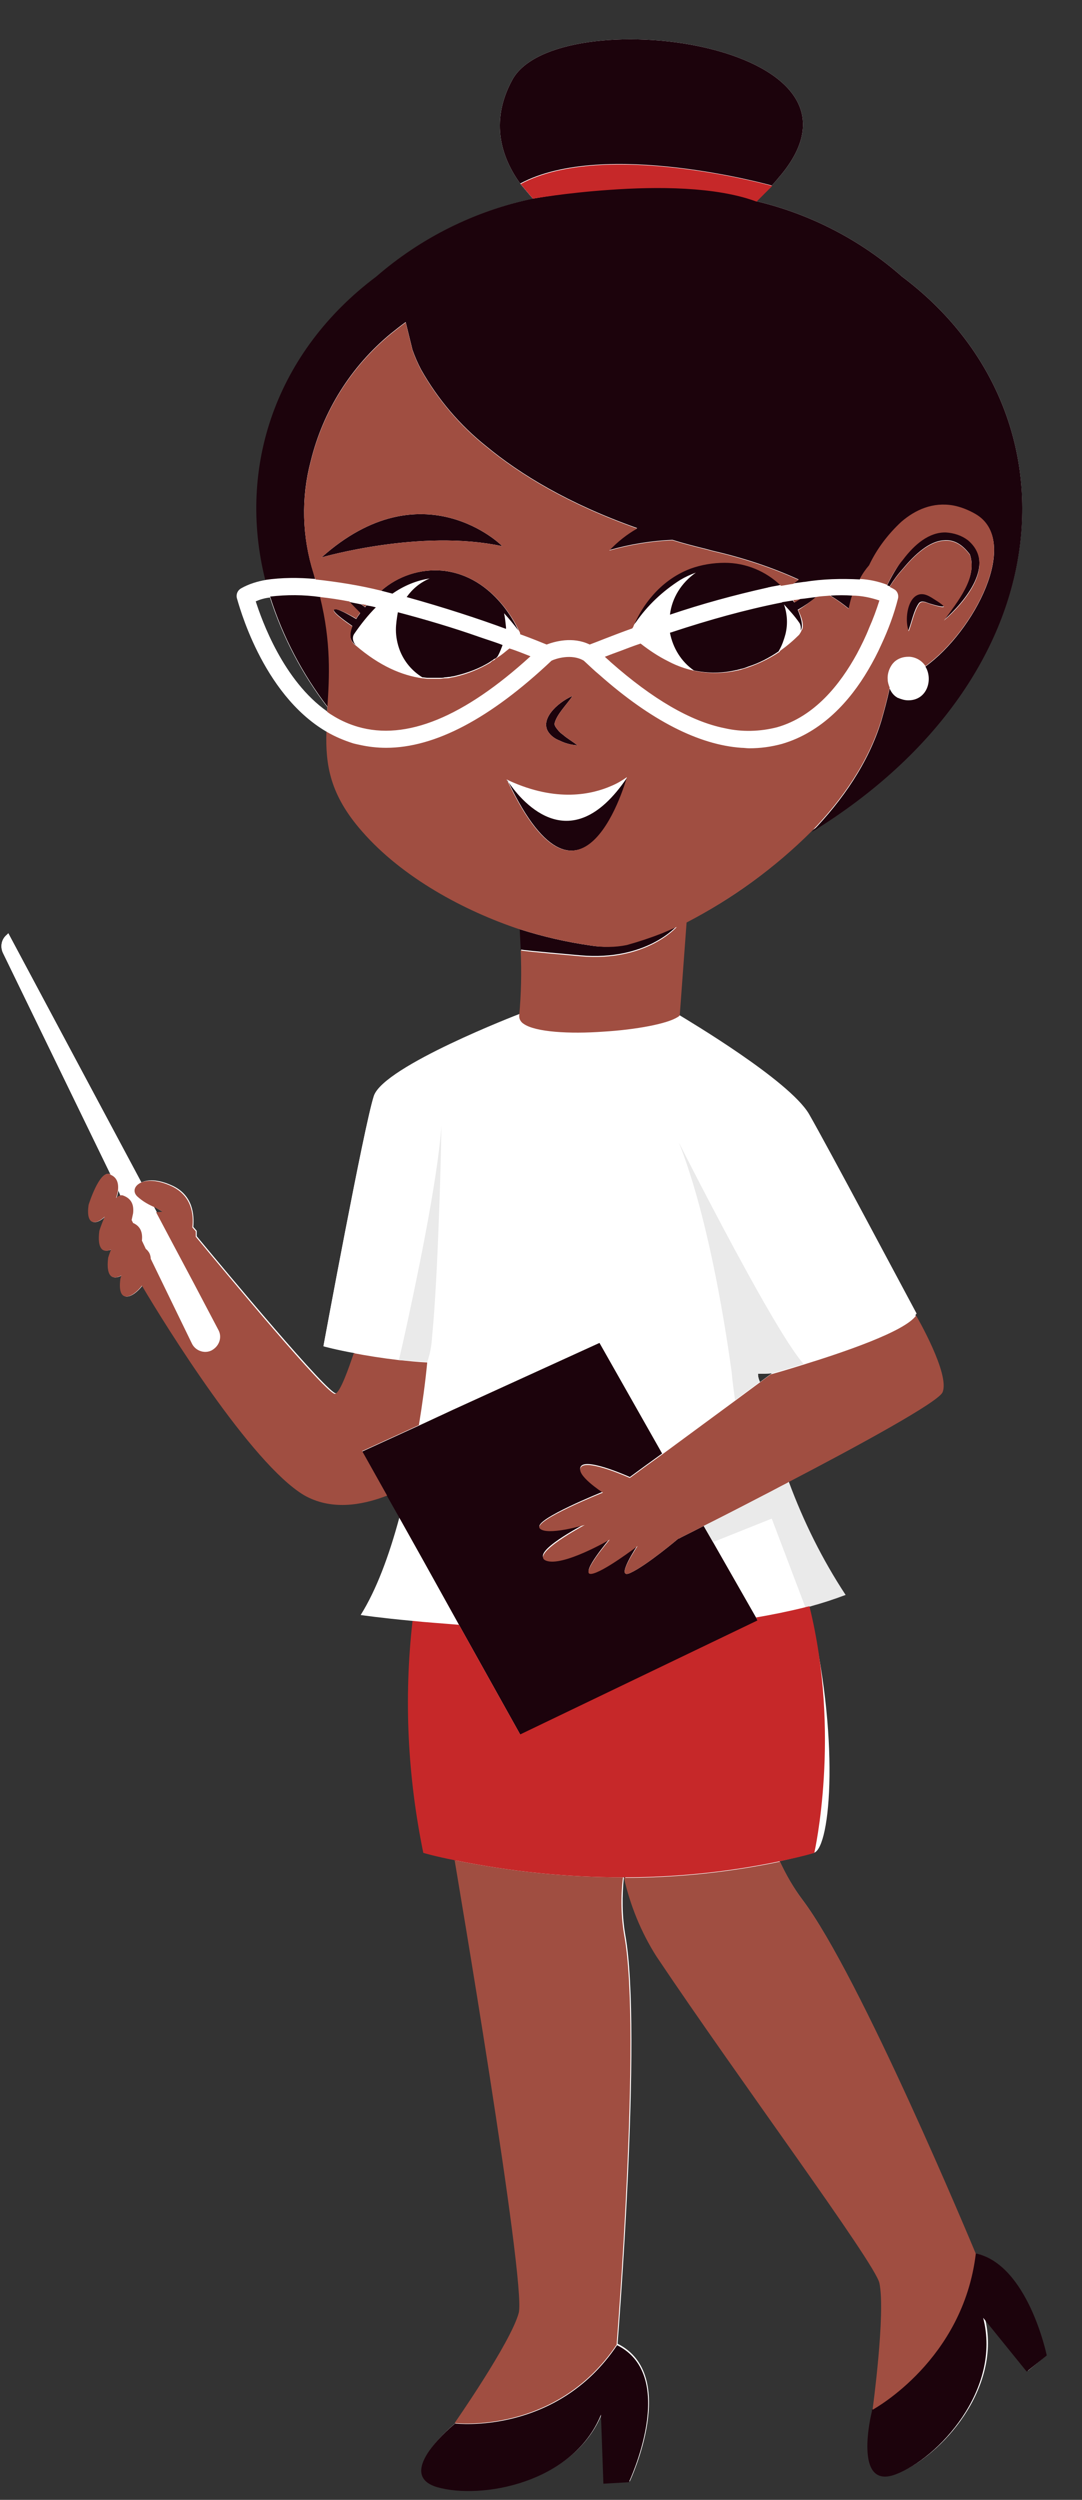 <?xml version="1.0" encoding="UTF-8"?><svg xmlns="http://www.w3.org/2000/svg" xmlns:xlink="http://www.w3.org/1999/xlink" height="510.8" preserveAspectRatio="xMidYMid meet" version="1.0" viewBox="-0.3 -8.0 221.1 510.8" width="221.1" zoomAndPan="magnify"><rect x="-0.3" y="-8.0" width="221.1" height="510.8" fill="#333333" stroke="none"/><g id="change1_1"><path d="M213.5,473.3c0,0-3.8-18.6-14.6-20.9c-0.7-1.8-23.5-56.7-35.3-72.3c-1.8-2.4-3.3-5-4.6-7.8 c2.3-0.5,4.7-1.1,7-1.7c3.5-1,5.4-24.1-1.1-50.3c2.5-0.7,5-1.5,7.4-2.4c-4.7-7.2-8.6-15-11.5-23.1c14.4-7.5,30.5-16.3,31.4-18.3 c1.6-3.7-5.4-15.7-5.4-15.7l0,0c-2.8-5.2-18.1-34-22-40.8c-4.1-7.2-24.8-19.5-26.5-20.4c0,0,0.1,0,0.1-0.1l1.4-19 c9.5-4.8,18.1-11.1,25.6-18.7v0C217.6,130,220.8,76.1,184,48.5c-8.5-7.5-18.8-12.8-29.8-15.4l0,0l0,0l0,0c1.1-1,2.1-2,3.2-3.2l0,0 l0,0c0.7-0.7,1.3-1.5,2-2.3c22.1-27.1-46.1-35.6-55-19.3c-4.8,8.8-2,16.2,1.6,21.2l0,0l0,0c0.8,1.1,1.7,2.1,2.6,3.1l0,0l0,0 c-11.8,2.5-22.8,8-31.9,15.9c-20.4,15.3-28.5,38.8-22.7,62c-1.7,0.3-3.4,0.8-5,1.7c-0.7,0.4-1,1.2-0.8,1.9c0.2,0.9,5,19.6,18.3,27.3 c-0.2,6.8,0.8,12.9,7.3,20.4c8.2,9.4,20.8,16.2,32.2,20l0,0l0.2,4.1l0,0c0,0-0.1,0,0,0c0.2,4.4,0.1,8.9-0.3,13.3l-0.1,0 c0,0-27.6,10.6-29.7,16.7c-2,6.1-10.3,51.1-10.3,51.1s2.5,0.7,6.4,1.4c-0.9,3-2.7,7.9-3.8,8.3c-1.4,0.5-22.7-25.1-28.5-32.1v-1.1 l-0.7-0.8c0.2-2.4,0-6.4-4.2-8.4c-3-1.4-5.1-1.3-6.4-0.7L1.4,182.7L1.1,183c-1.1,0.9-1.4,2.4-0.8,3.7l22,45.3c-0.1,0-0.1,0-0.1-0.1 c-2.2-0.8-4.3,6.3-4.3,6.3c-0.6,4.3,1.5,4.1,3.3,2.4c-0.7,1.5-1.1,2.9-1.1,2.9c-0.5,3.8,0.8,4.5,2.4,3.8c-0.4,1-0.6,1.7-0.6,1.7 c-0.6,4,1,4.6,2.7,3.6c-0.2,0.5-0.2,0.7-0.2,0.7c-0.7,5.2,2.4,4,4.4,1.4c5,8.2,22.4,36.3,33.2,42.6c5.3,3.1,11.5,2.2,17,0.1l2.6,4.6 c-2.1,7.9-4.7,14.8-7.9,19.9c0,0,4,0.5,10.6,1.2c-1.8,15.8-1,31.8,2.2,47.4c0,0,2.3,0.7,6.4,1.5c0,0.1,14.7,86.5,13.1,92.5 c-1.6,6-13.1,22.5-13.1,22.5s-12.7,10.3-3.7,13c9,2.7,27.8-0.8,33.5-14.8l0.5,14.1l5.2-0.3c0,0,10.3-21.7-2.5-28.1 c0,0,5.1-63.8,1.6-83.4c-0.7-4-0.7-8.1-0.3-12.1l0.2,0c1.3,5.7,3.5,11.1,6.6,16c16.8,25.1,44.7,62.7,45.6,66.8 c1.3,6.1-1.4,25.9-1.4,25.9l0,0c0,0.4-0.1,0.7-0.1,0.7s-3.9,15.9,4.9,12.6c8.8-3.3,21.7-17.4,17.9-32l8.9,11L213.5,473.3z M33.1,239.7c-0.4,0.1-0.9,0.1-1.3,0.1l-0.7-1.3C31.8,238.9,32.4,239.3,33.1,239.7z M24.3,236.3c-0.3,0.1-0.6,0.3-0.8,0.5 c0.2-0.5,0.3-1,0.4-1.5L24.3,236.3z M154.6,272.9c0-0.1,0-0.1,0-0.2c1,0,1.9,0,2.9-0.1c-0.1,0-0.2,0.1-0.2,0.1l-2.3,1.7 C154.7,273.7,154.6,273.2,154.6,272.9z M51.9,114.7c1-0.4,1.9-0.6,2.9-0.8c2.6,8.2,6.6,15.8,11.8,22.6c0,0.3,0,0.6-0.1,0.9 C57.6,131.1,53.2,118.8,51.9,114.7z" fill="#fff"/></g><g id="change1_2"><path d="M86,310.5l7.5,13.5c-3.5-0.3-6.8-0.5-9.5-0.8c-6.5-0.6-10.6-1.2-10.6-1.2c3.2-5.1,5.8-12.1,7.9-19.9L86,310.5z M154.5,272.7c0,0,0,0.1,0,0.2C154.6,272.9,154.5,272.8,154.5,272.7L154.5,272.7z M164.3,320.5c0.3-0.1,0.5-0.1,0.8-0.2 c2.5-0.7,5-1.5,7.4-2.4l-7.4,2.4L164.3,320.5z M145.4,307.1l8.8,15.5c3.5-0.6,6.9-1.3,10.1-2.1l-6.9-18.2L145.4,307.1z M103.8,151.5 c-0.2-0.1-0.3-0.2-0.5-0.2c0,0,0.1,0.2,0.3,0.5c1.9,2.9,12.3,16.9,24.3-1c-1,0.7-2,1.3-3.2,1.8c-0.3,0.1-0.6,0.3-0.9,0.4 C119.8,154.5,112.9,155.7,103.8,151.5z M81.2,269.9c1.9,0.2,3.8,0.4,5.8,0.4L81.2,269.9z M138.5,199.4 C138.4,199.5,138.4,199.5,138.5,199.4c-0.1,0.1-0.2,0.1-0.2,0.2c-2.1,1.4-8.6,2.6-15.2,3c-6.9,0.5-13.9,0.1-16.3-1.6 c-0.5-0.3-0.9-0.9-0.9-1.5c0-0.1,0-0.1,0-0.2l0,0l-0.1,0c0,0-27.6,10.6-29.7,16.7c-2,6.1-10.3,51.1-10.3,51.1s2.5,0.7,6.4,1.4 c2.6,0.5,5.7,1,9.1,1.4c0,0,0.4-1.6,1-4.4c2.1-9.4,6.9-31.9,7.7-43.6c0,0-0.2,8.5-0.5,18.4c-0.3,8.8-0.8,18.7-1.4,24.7 c-0.1,1.8-0.4,3.5-1,5.2l0,0h0c-0.5,4.2-1.1,8.5-1.7,12.8l7.1-3.3l29.8-13.6l12.8,22.6l14.8-10.9c-0.2-1.6-0.4-3.5-0.8-5.7 c-1.7-12.3-5.2-32.7-10.8-46.9c0,0,7.1,14.1,14.1,26.8c4.4,8,8.8,15.5,11.4,18.5c8.1-2.5,20.9-6.8,23.2-10.1 c-2.8-5.2-18.1-34-22-40.8C160.9,212.7,140.1,200.4,138.5,199.4z M163.5,120.8c0.1-0.5,0-1.1-0.3-1.6c-1-1.3-2-2.6-3.1-3.7 c0.6,2,0.7,4.1,0.3,6.1c-0.3,1.2-0.7,2.3-1.3,3.3c1.4-1,2.7-2.1,3.9-3.3C163.2,121.5,163.4,121.2,163.5,120.8z M150.3,128.9 c-0.4,0.1-0.8,0.1-1.1,0.2C149.6,129.1,149.9,129,150.3,128.9z M92.8,130.2c2.5-0.6,5-1.5,7.2-2.9C97.8,128.7,95.4,129.6,92.8,130.2 z M87.5,110.1C87.5,110.1,87.5,110.2,87.5,110.1c0.3,0,0.5-0.1,0.8-0.1C88,110.1,87.8,110.1,87.5,110.1z M89.2,110 c0.6,0,1.2,0.1,1.8,0.1C90.4,110.1,89.8,110.1,89.2,110z M96,111.9c0,0-0.1,0-0.1-0.1C95.9,111.8,95.9,111.8,96,111.9z M94,111 c0.6,0.2,1.2,0.5,1.8,0.8C95.2,111.5,94.6,111.2,94,111z M94,111c-0.1,0-0.2-0.1-0.3-0.1C93.8,110.9,93.9,110.9,94,111z M96,111.9 c0.2,0.1,0.4,0.2,0.6,0.3C96.4,112.1,96.2,112,96,111.9z M96.6,112.2c0,0,0.1,0.1,0.1,0.1C96.7,112.3,96.6,112.2,96.6,112.2 L96.6,112.2z M97.4,112.7c-0.2-0.1-0.4-0.3-0.7-0.4C97,112.4,97.2,112.5,97.4,112.7z M97.4,112.7L97.4,112.7L97.4,112.7z M93.3,110.7c0.1,0,0.3,0.1,0.4,0.1C93.6,110.8,93.4,110.8,93.3,110.7z M91.8,110.3c-0.3-0.1-0.5-0.1-0.8-0.1 C91.3,110.2,91.5,110.3,91.8,110.3L91.8,110.3z M92.5,110.5c-0.2,0-0.3-0.1-0.5-0.1C92.2,110.4,92.4,110.5,92.5,110.5L92.5,110.5z M92.1,110.4c-0.1,0-0.2,0-0.3-0.1C91.9,110.3,92,110.4,92.1,110.4L92.1,110.4z M92.9,110.6c0.1,0,0.3,0.1,0.4,0.1 C93.2,110.7,93,110.6,92.9,110.6L92.9,110.6z M92.5,110.5c0.1,0,0.3,0.1,0.4,0.1C92.8,110.6,92.6,110.5,92.5,110.5L92.5,110.5z M188.8,128c-0.7-1.1-1.9-1.8-3.2-1.9c-0.1,0-0.2,0-0.3,0c-1,0-2,0.3-2.8,1c-0.2,0.2-0.4,0.4-0.6,0.7c-0.6,0.9-0.9,2-0.8,3 c0,0.5,0.2,1.1,0.4,1.6c0.3,0.8,0.9,1.4,1.5,1.8c0.1,0,0.2,0.1,0.2,0.1c0.6,0.3,1.3,0.5,2.1,0.5C189.2,134.8,190.4,130.6,188.8,128 L188.8,128z M66.4,141.5c-13.3-7.8-18-26.4-18.3-27.3c-0.2-0.8,0.2-1.6,0.8-1.9c1.5-0.8,3.2-1.4,5-1.7c3.4-0.5,6.8-0.5,10.2-0.2 c4.5,0.5,9,1.2,13.4,2.3c0.8,0.2,1.5,0.4,2.3,0.6c2.2-1.6,4.8-2.7,7.6-3.1c-1.9,0.8-3.5,2.2-4.7,3.8c7.6,2,14.9,4.5,20.3,6.5 c0-0.1,0-0.2,0-0.3c0-1-0.1-1.9-0.4-2.9c-1.6-1.7-3.4-3.3-5.3-4.6c3.2,2.2,6,4.9,8.2,8.1c0.2,0.2,0.3,0.5,0.3,0.8 c2.6,1,4.5,1.7,5.4,2.1c1.6-0.6,5.3-1.7,8.8,0c1.4-0.6,4.5-1.8,8.7-3.3c0-0.1,0.1-0.2,0.2-0.3l0,0c0.1-0.2,0.3-0.5,0.5-0.7 c2.4-3.5,5.5-6.4,9.1-8.7c1-0.6,2.1-1.1,3.2-1.5c-2.9,2-4.8,5.1-5.2,8.5c6.5-2.2,13.1-4,19.8-5.5c0.1,0,0.3-0.1,0.4-0.1 c0.8-0.2,1.7-0.3,2.5-0.5c0.8-0.2,1.7-0.3,2.5-0.4c0.7-0.1,1.5-0.2,2.2-0.3l0.1,0c3.7-0.6,7.5-0.7,11.3-0.5c1.9,0.1,3.8,0.6,5.6,1.2 c0.2,0.1,0.3,0.1,0.5,0.2c0.3,0.1,0.6,0.3,0.9,0.5c0.7,0.4,1,1.2,0.8,1.9c-0.9,3.2-2,6.4-3.4,9.4c-0.8,1.8-1.7,3.5-2.7,5.2 c-3.7,6.3-9.4,12.8-17.6,15.1c-2.2,0.6-4.4,0.9-6.7,0.9c-0.5,0-1.1,0-1.6-0.1c-8.8-0.5-18.5-5.5-29-14.9c-1.1-0.9-2.1-1.9-3.2-2.9 c-2.6-1.5-5.8-0.3-6.6,0c-12.4,11.8-23.7,17.8-33.8,17.8c-1.8,0-3.6-0.2-5.4-0.6c-0.4-0.1-0.9-0.2-1.3-0.3 C70,143.3,68.1,142.5,66.4,141.5z M123.2,126.1c0.4,0.4,0.8,0.7,1.2,1.1c8.5,7.5,16.3,12.1,23.3,13.5c3.5,0.8,7.2,0.7,10.7-0.2 c7.7-2.2,12.9-8.8,16.3-15c0.9-1.7,1.8-3.5,2.5-5.3c0.8-1.8,1.5-3.7,2.1-5.6c-1.8-0.6-3.7-1-5.6-1c-1.5-0.1-3-0.1-4.5,0.1 c-0.9,0.1-1.9,0.1-2.9,0.3c-1.1,0.1-2.1,0.3-3.3,0.4c-0.5,0.1-1,0.2-1.5,0.2c-0.6,0.1-1.3,0.2-1.9,0.3c-0.1,0-0.2,0-0.3,0.1 c-7.6,1.5-15,3.6-22.3,6c-0.2,0.1-0.4,0.1-0.6,0.2c0.6,3.1,2.3,5.8,4.9,7.6c2.5,0.5,5.1,0.6,7.6,0.2c-4.5,0.7-9.1,0-13.1-2.1 c-2-1-3.8-2.2-5.6-3.6c-1.5,0.5-2.8,1-4.1,1.5C125.3,125.3,124.2,125.8,123.2,126.1z M66.6,137.4c0.5,0.4,1,0.7,1.5,1 c1.5,0.9,3.1,1.6,4.8,2.1c9.9,2.9,21.7-2,35.3-14.4c-1.3-0.5-2.7-1.1-4.3-1.6c-0.8,0.6-1.5,1.3-2.4,1.8c0.4-0.7,0.7-1.5,1-2.3 c-1.5-0.6-3.2-1.1-4.9-1.7c-5.1-1.8-10.8-3.5-16.5-5c-1.6,5,0.4,10.4,4.8,13.2c-4.2-0.6-8.7-2.5-13.6-6.7c-0.6-0.6-0.8-1.5-0.3-2.2 c1.3-1.9,2.8-3.8,4.4-5.4c-0.7-0.2-1.3-0.3-1.9-0.4c-0.4-0.1-0.7-0.2-1.1-0.2c-0.8-0.2-1.6-0.3-2.4-0.5c-2.1-0.4-4.1-0.7-6-0.9 c-3.4-0.5-6.8-0.5-10.2-0.1c-1,0.1-2,0.4-2.9,0.8C53.2,118.8,57.6,131.1,66.6,137.4z M39.5,254.3l-5-9.4l-2.7-5.1l-0.7-1.3 c-1.1-0.5-2.1-1.1-3-1.9c-1.1-0.9-0.9-2.2,0.5-2.9L1.4,182.7L1.1,183c-1.1,0.9-1.4,2.4-0.8,3.7l22,45.3c1.3,0.5,1.8,1.6,1.6,3.3 l0.5,1c0.2-0.1,0.5-0.1,0.7,0c1.6,0.6,2.2,1.8,2,3.6c-0.1,0.5-0.2,0.9-0.3,1.4l0.3,0.6c1.4,0.6,2,1.8,1.8,3.6l0.8,1.7 c0.3,0.2,0.5,0.5,0.7,0.8c0.2,0.4,0.3,0.8,0.3,1.2l4.9,10.1l3.5,7.2c0.7,1.5,2.6,2.2,4.1,1.4c0.1-0.1,0.2-0.1,0.3-0.2h0 c1.3-0.9,1.8-2.6,1-4L39.5,254.3z" fill="#fff"/></g><g id="change2_1"><path d="M128.2,499.2l-5.2,0.3l-0.5-14.1c-5.7,14-24.5,17.4-33.5,14.8c-9-2.7,3.7-13,3.7-13s20.7,2.5,33.1-16 C138.5,477.5,128.2,499.2,128.2,499.2z M213.6,473.3c0,0-3.8-18.6-14.6-20.9l0,0c-2.6,21.8-20.6,31.7-21.1,31.9 c0,0.4-0.1,0.7-0.1,0.7s-3.9,15.9,4.9,12.6s21.7-17.4,17.9-32l8.9,11L213.6,473.3z M184,48.5c-8.5-7.5-18.8-12.8-29.8-15.4l0,0 c-8.3-3.1-20.4-3.1-30.1-2.4c-8.8,0.6-15.5,1.9-15.6,1.9l0,0c-11.8,2.5-22.8,8-31.9,15.9c-20.4,15.3-28.5,38.8-22.7,62 c3.4-0.5,6.8-0.5,10.2-0.2c-0.1-0.4-0.2-0.7-0.3-1.1c-2.4-7.5-2.6-15.5-0.6-23c2.5-10.2,8.2-19.3,16.3-26c1-0.8,2-1.6,3.1-2.4 l1.4,5.7c0.5,1.4,1.1,2.8,1.8,4.1c3.4,6,7.9,11.3,13.3,15.6c6.9,5.7,16.7,11.7,30.8,16.7c-2.1,1.2-4,2.7-5.7,4.5 c4.2-1.2,8.5-1.9,12.9-2.1c2.2,0.7,4.6,1.3,7,1.9c0.4,0.1,0.7,0.2,1.1,0.3c6.1,1.4,12,3.3,17.7,5.9c-0.4,0.3-0.7,0.5-1.1,0.8 c0.7-0.1,1.5-0.2,2.2-0.3l0.1,0c3.7-0.6,7.5-0.7,11.3-0.5c0.5-1,1.2-2,1.9-2.8c1.6-3.4,3.9-6.4,6.6-8.9c2.8-2.4,6.4-4.1,10.7-3.3 c1.5,0.3,3,0.9,4.4,1.7c9.4,5.4-0.2,23.9-10.2,31.1c1.6,2.6,0.4,6.9-3.5,6.9c-0.7,0-1.4-0.2-2.1-0.5c-0.1,0-0.2-0.1-0.2-0.1 c-0.7-0.4-1.2-1.1-1.5-1.8c-0.5,2.3-1.1,4.5-1.7,6.6c-2.6,8.5-7.9,16.2-14.2,22.7C217.6,130,220.8,76.1,184,48.5z M54.9,113.9 c2.6,8.2,6.6,15.8,11.8,22.6c0.4-6.2,0.8-13.2-1.5-22.5C61.7,113.5,58.3,113.5,54.9,113.9z M106,29.5c0.8,1.1,1.7,2.1,2.6,3.1 L106,29.5z M157.4,29.9c0.7-0.7,1.3-1.5,2-2.3c22.1-27.1-46.1-35.6-55-19.3c-4.8,8.8-2,16.2,1.6,21.2 C123.1,20.3,157.4,29.9,157.4,29.9z M157.4,29.9l-3.2,3.2C155.3,32.1,156.3,31,157.4,29.9L157.4,29.9z M65.4,105.9 c0,0,20.2-5.9,36.9-2.3C102.4,103.5,86,87.5,65.4,105.9z M112,141.9c0.5,0.6,1.2,1.1,2,1.4c1.2,0.6,2.4,0.9,3.7,1 c-1-0.8-2.1-1.4-3-2.2c-0.6-0.4-1.1-1-1.5-1.6c-0.1-0.2-0.2-0.4-0.2-0.6c0.4-1.9,2.5-3.9,3.7-5.7C113.5,135.6,109.7,139.2,112,141.9 z M127.9,150.8c-1,0.7-2,1.3-3.2,1.8C125.9,152.1,126.9,151.5,127.9,150.8L127.9,150.8z M103.6,151.8c-0.2-0.3-0.3-0.5-0.3-0.5 C103.4,151.5,103.4,151.7,103.6,151.8c15.3,32.1,24.3-1,24.3-1C115.9,168.7,105.5,154.6,103.6,151.8L103.6,151.8z M166.5,114 c-1.1,0.1-2.1,0.3-3.3,0.4c-0.6,0.3-1,0.6-1.2,0.7c-0.1-0.1-0.2-0.3-0.3-0.4c-0.6,0.1-1.3,0.2-1.9,0.3c-0.1,0-0.2,0-0.3,0.1 c-7.6,1.5-15,3.6-22.3,6c-0.2,0.1-0.4,0.1-0.6,0.2c0.6,3.1,2.3,5.9,4.9,7.7c2.9,0.6,5.8,0.6,8.7-0.1c0,0,0.1,0,0.1,0 c0.2-0.1,0.5-0.1,0.7-0.2c0.6-0.1,1.1-0.3,1.6-0.5c2.2-0.7,4.3-1.8,6.2-3.1c0-0.1,0.1-0.1,0.1-0.2c0.6-1,1-2.2,1.3-3.3 c0.5-2,0.4-4.1-0.3-6.1c1.1,1.2,2.2,2.4,3.1,3.7c0.3,0.4,0.4,1,0.3,1.6l0,0c0.5-0.6,0.3-2.2-0.6-4.2 C164.1,115.8,165.4,114.9,166.5,114L166.5,114z M136.6,117.6c6.5-2.2,13.1-4,19.8-5.5c0.1,0,0.3-0.1,0.4-0.1 c0.8-0.2,1.7-0.3,2.5-0.5c-3.1-3-7.2-4.7-11.5-4.7c-2.4,0-4.8,0.4-7,1.2c-6.6,2.5-10,8.1-11.3,11c-0.2,0.3-0.3,0.6-0.4,0.9 c0.1-0.2,0.3-0.5,0.5-0.7c2.4-3.5,5.5-6.4,9.1-8.7c1-0.6,2.1-1.1,3.2-1.5C138.9,111.1,137,114.2,136.6,117.6L136.6,117.6z M105.6,120.8c-0.9-1.2-1.9-2.4-2.9-3.5c0.2,0.9,0.3,1.9,0.4,2.9c0,0.1,0,0.2,0,0.3c-5.4-2-12.7-4.4-20.3-6.5c1.2-1.7,2.8-3,4.7-3.8 c-2.7,0.4-5.3,1.5-7.6,3.1c-0.8-0.2-1.5-0.4-2.3-0.6c3.4-3,7.9-4.5,12.5-4.1C101,109.7,105.6,120.8,105.6,120.8L105.6,120.8z M100.2,114.8c0.9,0.8,1.8,1.6,2.6,2.5C101.9,116.4,101.1,115.6,100.2,114.8L100.2,114.8z M98.6,113.6c-0.4-0.3-0.8-0.6-1.2-0.8 C97.8,113,98.2,113.3,98.6,113.6L98.6,113.6z M99.9,114.6c-0.3-0.3-0.7-0.6-1-0.8C99.3,114,99.6,114.3,99.9,114.6L99.9,114.6z M72.1,121.5c1.3-1.9,2.8-3.8,4.4-5.4c-0.7-0.2-1.3-0.3-1.9-0.4c-0.1,0.1-0.2,0.3-0.3,0.4c-0.2-0.2-0.5-0.4-0.8-0.6 c-0.8-0.2-1.6-0.3-2.4-0.5c0.7,0.8,1.6,1.7,2.2,2.3c-0.3,0.4-0.6,0.8-0.8,1.2c-1-0.6-4.4-2.6-4.6-1.9c-0.1,0.6,2.8,2.6,3.8,3.3 c-0.7,1.6-0.6,3,0.7,3.9C71.8,123.2,71.6,122.2,72.1,121.5L72.1,121.5z M80.6,120.7c0,1.4,0.3,2.9,0.8,4.2c0.9,2.3,2.5,4.2,4.6,5.5 l0,0l0,0c0.4,0,0.7,0.1,1.1,0.1c0,0,0.1,0,0.1,0c0.4,0,0.7,0,1.1,0l0.1,0c0.4,0,0.7,0,1.1,0l0.1,0c0.4,0,0.7,0,1-0.1l0.1,0 c0.3,0,0.7-0.1,1-0.1l0,0c0.3-0.1,0.7-0.1,1-0.2l0,0c2.5-0.6,5-1.5,7.2-2.9c0,0,0.1-0.1,0.1-0.1c0.2-0.1,0.4-0.2,0.6-0.4 c0.1,0,0.1-0.1,0.2-0.1c0.2-0.1,0.4-0.2,0.5-0.4c0,0,0.1-0.1,0.1-0.1l0,0c0.4-0.7,0.7-1.5,1-2.3c-1.5-0.6-3.2-1.1-4.9-1.7 c-5.1-1.8-10.8-3.5-16.5-5C80.8,118.3,80.6,119.5,80.6,120.7L80.6,120.7z M169.4,113.7c1.3,0.8,2.6,1.7,3.8,2.7 c0.1-0.9,0.4-1.8,0.7-2.7C172.4,113.6,170.9,113.6,169.4,113.7L169.4,113.7z M197.5,102.2c-1.3-1-2.9-1.5-4.5-1.6 c-3.4-0.1-6.4,2.4-8.8,5.6c-1.2,1.7-2.3,3.5-3.2,5.4c0.2,0.1,0.3,0.1,0.5,0.2c0.8-1.3,1.7-2.5,2.7-3.6c2.5-3,5.4-5.6,8.3-5.8 c1.9-0.2,3.7,0.6,5.4,2.9c1.6,4.7-2.6,9.6-5.3,13.4C196.8,115,203.4,107.2,197.5,102.2L197.5,102.2z M189.2,113.6 c-3.8-1.7-5,4.4-3.9,7.3c0.7-1.8,1.1-4.2,2.2-5.7c0.4-0.4,0.8-0.3,1.3-0.2c0.3,0.1,0.5,0.2,0.8,0.3c3.6,1.1,4,0.8,0.6-1.2 C189.9,114,189.6,113.8,189.2,113.6z M120.4,185.2c-4.9-0.7-9.7-1.8-14.4-3.3l-0.1,0l0,0l0.2,4.1l0,0h0c0,0-0.1,0,0,0 c0.3,0.1,2,0.3,12.2,1.2c13.5,1.2,19.7-6,19.7-6s-1.1,0.5-3,1.3c-2.3,0.9-4.7,1.7-7.2,2.4C125.4,185.5,122.8,185.6,120.4,185.2 L120.4,185.2z M145.4,307.1l-1.9-3.3c-2.9,1.5-4.8,2.4-5.1,2.6l-0.1,0c0,0-6.5,5.5-9.8,7c-3.3,1.5,1.5-5.7,1.5-5.7s-7.2,5.5-9.5,5.7 c-2.3,0.2,3.8-7,3.8-7s-9.5,5.7-13,4.3s7.9-7.3,7.9-7.3s-7.9,2.3-9.2,0.7s12.9-7.3,12.9-7.3s-5.9-3.8-4.4-5.3s9.9,2.3,9.9,2.3l3-2.2 l3.6-2.6l-12.8-22.6l-29.8,13.6l-7.1,3.3l-11.6,5.3l5.1,9.1l2.6,4.6l4.7,8.4l7.5,13.5l12.5,22.4l48.5-23.3l-0.3-0.6L145.4,307.1z" fill="#1c030c"/></g><g id="change3_1"><path d="M87,270.4L87,270.4c-0.4,4.2-1,8.5-1.7,12.8l-11.6,5.3l5.1,9.1c-5.4,2.1-11.6,3-17-0.1 C51,291,33.6,263,28.7,254.7c-2,2.6-5.1,3.8-4.4-1.4c0,0,0.1-0.3,0.2-0.7c-1.7,1-3.2,0.4-2.7-3.6c0,0,0.2-0.7,0.6-1.7 c-1.6,0.8-2.9,0-2.4-3.8c0,0,0.4-1.3,1.1-2.9c-1.8,1.7-3.9,1.9-3.3-2.4c0,0,2.2-7.1,4.3-6.3c0.1,0,0.1,0,0.1,0.1 c1.3,0.5,1.8,1.6,1.6,3.3c-0.1,0.5-0.2,1-0.4,1.5c0.2-0.2,0.5-0.4,0.8-0.5c0.2-0.1,0.5-0.1,0.7,0c1.6,0.6,2.2,1.8,2,3.6 c-0.1,0.5-0.2,0.9-0.3,1.4l0.3,0.6c1.4,0.6,2,1.8,1.8,3.6l0.8,1.7c0.3,0.2,0.5,0.5,0.7,0.8c0.2,0.4,0.3,0.8,0.3,1.2l4.9,10.1 l3.5,7.2c0.7,1.5,2.6,2.2,4.1,1.4c0.1-0.1,0.2-0.1,0.3-0.2h0c1.3-0.9,1.8-2.6,1-4l-5-9.5l-5-9.4l-2.7-5.1c0.4,0,0.9-0.1,1.3-0.1 c-0.6-0.4-1.3-0.8-2-1.1c-1.1-0.5-2.1-1.1-3-1.9c-1.1-0.9-0.9-2.2,0.5-2.9c1.2-0.6,3.4-0.7,6.4,0.7c4.2,2,4.5,6,4.2,8.4l0.7,0.8v1.1 c5.8,7,27.1,32.7,28.5,32.1c1.1-0.4,2.8-5.4,3.8-8.3c2.6,0.5,5.7,1,9.1,1.4v0l0,0C83.1,270.1,85,270.3,87,270.4z M127,375.6 c-11.6,0-23.1-1.2-34.4-3.5c0,0.1,14.7,86.5,13.1,92.5c-1.6,6-13.1,22.5-13.1,22.5s20.7,2.5,33.1-16c0,0,5.1-63.8,1.6-83.4 C126.6,383.8,126.5,379.7,127,375.6z M163.7,380.2c-1.8-2.4-3.3-5-4.6-7.8c-10.5,2.2-21.2,3.3-31.9,3.3c1.3,5.7,3.5,11.1,6.6,16 c16.8,25.1,44.7,62.7,45.6,66.8c1.3,6.1-1.4,25.9-1.4,25.9l0,0c0.5-0.3,18.5-10.2,21.1-31.9l0,0 C198.3,450.6,175.5,395.8,163.7,380.2z M163.5,120.8L163.5,120.8c-0.1,0.3-0.3,0.6-0.5,0.9c-1.2,1.2-2.5,2.3-3.9,3.3 c0,0.1-0.1,0.1-0.1,0.2c-2.4,1.6-5,2.8-7.8,3.6c-0.2,0.1-0.5,0.1-0.7,0.2c0,0-0.1,0-0.1,0c-4.8,1.1-9.9,0.4-14.2-1.9 c-2-1-3.8-2.2-5.6-3.6c-1.5,0.5-2.8,1-4.1,1.5c-1.1,0.4-2.2,0.8-3.2,1.2c0.4,0.4,0.8,0.7,1.2,1.1c8.5,7.5,16.3,12.1,23.3,13.5 c3.5,0.8,7.2,0.7,10.7-0.2c7.7-2.2,12.9-8.8,16.3-15c0.9-1.7,1.8-3.5,2.5-5.3c0.8-1.8,1.5-3.7,2.1-5.6c-1.8-0.6-3.7-1-5.6-1 c-0.3,0.9-0.5,1.8-0.7,2.7c-1.2-1-2.5-1.9-3.8-2.7c-0.9,0.1-1.9,0.1-2.9,0.3c-1.1,1-2.4,1.9-3.6,2.7 C163.8,118.6,164,120.2,163.5,120.8z M162.1,115.1c0.2-0.1,0.6-0.4,1.2-0.7c-0.5,0.1-1,0.2-1.5,0.2C161.9,114.8,162,115,162.1,115.1 z M72.5,118.4c0.2-0.4,0.5-0.8,0.8-1.2c-0.6-0.6-1.5-1.5-2.2-2.3c-2.1-0.4-4.1-0.7-6-0.9c2.3,9.3,1.9,16.4,1.5,22.5 c0,0.3,0,0.6-0.1,0.9c0.5,0.4,1,0.7,1.5,1c1.5,0.9,3.1,1.6,4.8,2.1c9.9,2.9,21.7-2,35.3-14.4c-1.3-0.5-2.7-1.1-4.3-1.6 c-0.8,0.6-1.5,1.3-2.4,1.8l0,0c0,0-0.1,0.1-0.1,0.1c-0.2,0.1-0.4,0.2-0.5,0.4c-0.1,0-0.1,0.1-0.2,0.1c-0.2,0.1-0.4,0.2-0.6,0.4 c0,0-0.1,0.1-0.1,0.1c-2.2,1.3-4.6,2.3-7.2,2.9l0,0c-0.3,0.1-0.7,0.1-1,0.2l0,0c-0.3,0.1-0.7,0.1-1,0.1l-0.1,0c-0.3,0-0.7,0.1-1,0.1 l-0.1,0c-0.4,0-0.7,0-1.1,0l-0.1,0c-0.4,0-0.7,0-1.1,0c0,0-0.1,0-0.1,0c-0.4,0-0.7-0.1-1.1-0.1l0,0l0,0c-4.2-0.6-8.7-2.5-13.6-6.7 c-1.3-0.9-1.3-2.3-0.7-3.9c-1.1-0.7-4-2.8-3.8-3.3C68.1,115.9,71.5,117.8,72.5,118.4z M63.8,109.3c-2.4-7.5-2.6-15.5-0.6-23 c2.5-10.2,8.2-19.3,16.3-26c1-0.8,2-1.6,3.1-2.4l1.4,5.7c0.5,1.4,1.1,2.8,1.8,4.1c3.4,6,7.9,11.3,13.3,15.6 c6.9,5.7,16.7,11.7,30.8,16.7c-2.1,1.2-4,2.7-5.7,4.5c4.2-1.2,8.5-1.9,12.9-2.1c2.2,0.7,4.6,1.3,7,1.9c0.4,0.1,0.7,0.2,1.1,0.3 c6.1,1.4,12,3.3,17.7,5.9c-0.4,0.3-0.7,0.5-1.1,0.8c-0.8,0.1-1.7,0.3-2.5,0.4c-3.1-3-7.2-4.7-11.5-4.7c-2.4,0-4.8,0.4-7,1.2 c-6.6,2.5-10,8.1-11.3,11c-0.2,0.3-0.3,0.6-0.4,0.9l0,0c-0.1,0.1-0.1,0.2-0.2,0.3c-4.2,1.5-7.3,2.8-8.7,3.3c-3.5-1.7-7.2-0.6-8.8,0 c-1-0.4-2.9-1.2-5.4-2.1c0-0.3-0.1-0.5-0.3-0.8c0,0-4.7-11.1-15.6-12.2c-4.5-0.4-9,1.1-12.5,4.1c-4.4-1.1-8.9-1.8-13.4-2.3 C64,110,63.9,109.7,63.8,109.3z M65.4,105.9c0,0,20.2-5.9,36.9-2.3C102.4,103.5,86,87.5,65.4,105.9L65.4,105.9z M73.5,115.4 c0.3,0.2,0.6,0.5,0.8,0.6c0.1-0.1,0.2-0.3,0.3-0.4C74.3,115.6,73.9,115.5,73.5,115.4L73.5,115.4z M106.1,186L106.1,186L106.1,186 L106.1,186z M106,181.9L106,181.9L106,181.9L106,181.9z M181,111.5c-1.8-0.7-3.7-1.1-5.6-1.2c0.5-1,1.2-2,1.9-2.8 c1.6-3.4,3.9-6.4,6.6-8.9c2.8-2.4,6.4-4.1,10.7-3.3c1.5,0.3,3,0.9,4.4,1.7c9.4,5.4-0.2,23.9-10.2,31.1c-0.7-1.1-1.9-1.8-3.2-1.9 c-0.1,0-0.2,0-0.3,0c-1,0-2,0.3-2.8,1c-0.2,0.2-0.4,0.4-0.6,0.7c-0.6,0.9-0.9,2-0.8,3c0,0.5,0.2,1.1,0.4,1.6 c-0.5,2.3-1.1,4.5-1.7,6.6c-2.6,8.5-7.9,16.2-14.2,22.7c-7.5,7.5-16.2,13.8-25.6,18.7l-1.4,19c0,0-0.1,0-0.1,0.1c0,0-0.1,0-0.1,0.1 c-0.1,0-0.1,0.1-0.2,0.1c-2.1,1.4-8.6,2.6-15.2,3c-6.9,0.5-13.9,0.1-16.3-1.6c-0.5-0.3-0.9-0.9-0.9-1.5c0-0.1,0-0.1,0-0.2l0,0 c0.4-4.4,0.5-8.9,0.3-13.3c0.3,0.1,2,0.3,12.2,1.2c13.5,1.2,19.7-6,19.7-6s-1.1,0.5-3,1.3c-2.3,0.9-4.7,1.7-7.2,2.4 c-2.4,0.5-5,0.5-7.4,0.1c-4.9-0.7-9.7-1.8-14.4-3.3l-0.1,0l0,0c-11.4-3.8-24-10.6-32.2-20c-6.6-7.5-7.5-13.6-7.3-20.4 c1.7,1,3.6,1.8,5.5,2.4c0.4,0.1,0.8,0.2,1.3,0.3c1.8,0.4,3.6,0.6,5.4,0.6c10,0,21.3-6,33.8-17.8c0.8-0.4,4.1-1.5,6.6,0 c1.1,1,2.1,2,3.2,2.9c10.5,9.3,20.3,14.3,29,14.9c0.5,0,1.1,0.1,1.6,0.1c2.3,0,4.5-0.3,6.7-0.9c8.2-2.4,13.9-8.8,17.6-15.1 c1-1.7,1.9-3.4,2.7-5.2c1.4-3,2.6-6.2,3.4-9.4c0.2-0.8-0.2-1.6-0.8-1.9c-0.3-0.2-0.6-0.3-0.9-0.5c0.8-1.3,1.7-2.5,2.7-3.6 c2.5-3,5.4-5.6,8.3-5.8c1.9-0.2,3.7,0.6,5.4,2.9c1.6,4.7-2.6,9.6-5.3,13.4c4.2-3.6,10.8-11.4,4.9-16.4c-1.3-1-2.9-1.5-4.5-1.6 c-3.4-0.1-6.4,2.4-8.8,5.6C183,107.8,181.9,109.6,181,111.5L181,111.5z M112,141.9c0.5,0.6,1.2,1.1,2,1.4c1.2,0.6,2.4,0.9,3.7,1 c-1-0.8-2.1-1.4-3-2.2c-0.6-0.4-1.1-1-1.5-1.6c-0.1-0.2-0.2-0.4-0.2-0.6c0.4-1.9,2.5-3.9,3.7-5.7C113.5,135.6,109.7,139.2,112,141.9 z M103.5,151.8c15.3,32.1,24.3-1,24.3-1c-1,0.7-2,1.3-3.2,1.8c-3.9,1.7-11.1,3.4-20.9-1.1c-0.2-0.1-0.3-0.2-0.5-0.2 C103.4,151.5,103.4,151.7,103.5,151.8z M190.2,114.2c-0.3-0.2-0.6-0.4-0.9-0.5c-3.8-1.7-5,4.4-3.9,7.3c0.7-1.8,1.1-4.2,2.2-5.7 c0.4-0.4,0.8-0.3,1.3-0.2c0.3,0.1,0.5,0.2,0.8,0.3C193.2,116.5,193.6,116.3,190.2,114.2L190.2,114.2z M128.5,313.4 c3.3-1.5,9.8-7,9.8-7l0.1,0c0.3-0.2,2.2-1.1,5.1-2.6c3.2-1.6,7.5-3.8,12.3-6.3c1.6-0.8,3.2-1.7,4.8-2.5l0.3-0.2 c14.4-7.5,30.5-16.3,31.4-18.3c1.6-3.7-5.4-15.7-5.4-15.7c-2.3,3.3-15.1,7.6-23.2,10.1c-3.2,1-5.6,1.7-6.4,1.9l0,0 c-0.1,0-0.2,0.1-0.2,0.1l-2.3,1.7l0,0l-5,3.7l-14.8,10.9l-3.6,2.6l-3,2.2c0,0-8.4-3.8-9.9-2.3s4.4,5.3,4.4,5.3s-14.3,5.7-12.9,7.3 s9.2-0.7,9.2-0.7s-11.3,6-7.9,7.3s13-4.3,13-4.3s-6.2,7.2-3.8,7c2.3-0.2,9.5-5.7,9.5-5.7S125.2,314.9,128.5,313.4z" fill="#a04e41"/></g><g id="change4_1"><path d="M172.5,317.9l-7.4,2.4l-0.8,0.2l0,0l0,0l-6.9-18.2l-12,4.8l-1.9-3.3c3.2-1.6,7.5-3.8,12.3-6.3 c1.6-0.8,3.2-1.7,4.8-2.5l0.3-0.2C163.9,302.9,167.7,310.6,172.5,317.9z M149.9,278.1l5-3.7l0,0c-0.2-0.7-0.3-1.2-0.3-1.5 c0-0.1,0-0.2,0-0.2l0,0c1,0,1.9,0,2.9-0.1l0,0c0.7-0.2,3.2-0.9,6.4-1.9c-2.6-3-7-10.5-11.4-18.5c-7-12.7-14.1-26.8-14.1-26.8 c5.6,14.1,9.1,34.6,10.8,46.9C149.4,274.6,149.7,276.5,149.9,278.1z M81.2,269.9L81.2,269.9L81.2,269.9l5.8,0.4l0,0h0l0,0 c0.6-1.7,0.9-3.4,1-5.2c0.6-6,1.1-15.9,1.4-24.7c0.4-9.9,0.5-18.4,0.5-18.4c-0.8,11.7-5.6,34.1-7.7,43.6 C81.6,268.3,81.2,269.9,81.2,269.9z" fill="#eaeaea"/></g><g id="change5_1"><path d="M166.1,370.6c-2.3,0.7-4.7,1.2-7,1.7c-10.5,2.2-21.2,3.3-31.9,3.3l-0.2,0c-11.6,0-23.1-1.2-34.4-3.5 c-4.1-0.8-6.4-1.5-6.4-1.5c-3.2-15.6-4-31.5-2.2-47.4c2.8,0.3,6,0.5,9.5,0.8l12.5,22.4l48.5-23.3l-0.3-0.6c3.5-0.6,6.9-1.3,10.1-2.1 l0,0l0,0c0.3-0.1,0.5-0.1,0.8-0.2C171.6,346.5,166.1,370.6,166.1,370.6z M108.6,32.6L108.6,32.6L108.6,32.6L108.6,32.6 c0,0,6.8-1.2,15.6-1.8c9.7-0.7,21.8-0.7,30.1,2.4l0,0l0,0l3.2-3.2l0,0l0,0c0,0-34.3-9.6-51.4-0.4l0,0l0,0L108.6,32.6z" fill="#c62829"/></g></svg>